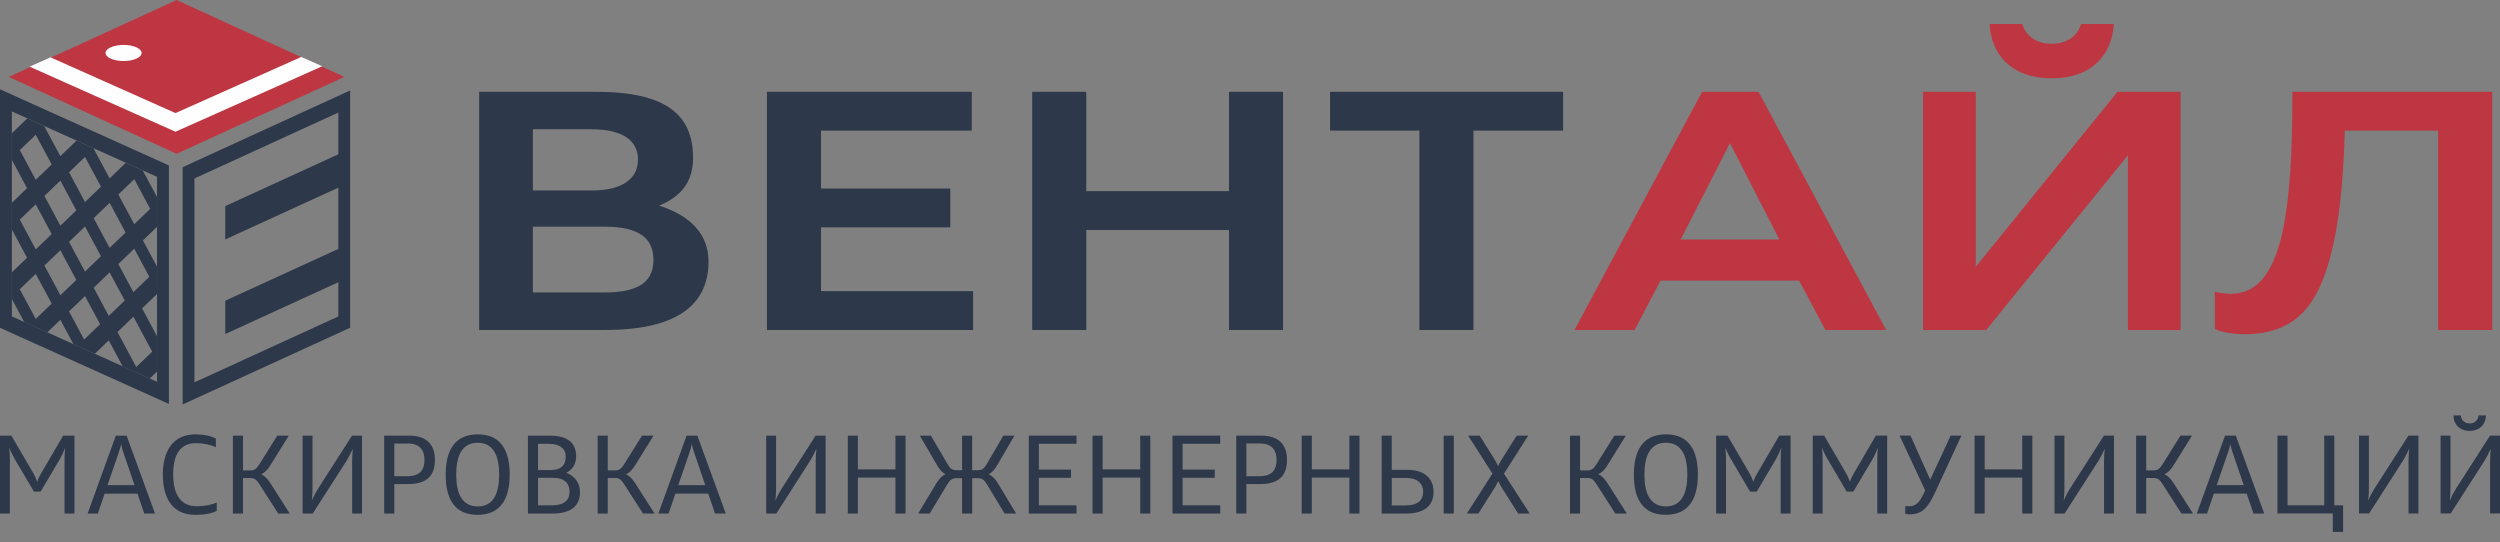 <svg width="226" height="49" viewBox="0 0 226 49" fill="none" xmlns="http://www.w3.org/2000/svg">
<rect x="0" y="0" width="226" height="49" fill="#808080" stroke="none"/>
<path d="M43.316 29.83H54.7C61.711 29.83 64.049 27.183 64.049 23.644C64.049 21.145 62.38 19.48 59.587 18.588C61.53 17.785 62.653 16.477 62.653 14.277C62.653 10.411 60.255 8.299 53.91 8.299H43.316V29.831V29.83ZM54.639 20.491C57.887 20.491 59.071 21.622 59.071 23.495C59.071 25.368 57.887 26.439 54.639 26.439H48.173V20.491H54.639ZM53.486 11.688C56.309 11.688 57.675 12.729 57.675 14.425C57.675 16.119 56.309 17.22 53.486 17.22H48.173V11.688H53.486ZM69.331 29.83H87.97V26.32H74.218V20.55H85.905V17.041H74.218V11.807H87.848V8.297H69.331V29.829V29.83ZM111.1 29.83H115.987V8.298H111.1V17.279H98.199V8.298H93.312V29.83H98.199V20.789H111.1V29.83ZM120.237 11.807H128.312V29.83H133.199V11.807H141.304V8.298H120.238V11.807H120.237Z" fill="#2D384A"/>
<path d="M142.336 29.829H147.77L150.108 25.369H162.644L165.012 29.829H170.506L158.971 8.298H153.871L142.336 29.829ZM156.39 12.937L160.853 21.651H151.929L156.391 12.937H156.39ZM173.845 29.829H179.552L192.362 14.038V29.829H197.127V8.298H191.42L178.61 24.119V8.298H173.845V29.829ZM185.471 7.078C189.174 7.078 190.935 4.878 191.087 2.172H188.143C187.809 3.153 186.989 3.956 185.472 3.956C183.954 3.956 183.134 3.153 182.801 2.172H179.857C180.009 4.878 181.769 7.078 185.473 7.078H185.471ZM202.864 30.216C207.266 30.216 209.208 27.866 210.392 24.15C211.485 20.67 211.849 16.179 211.971 11.807H220.409V29.829H225.296V8.298H207.235C207.235 19.301 206.324 26.558 201.68 26.558C201.194 26.558 200.769 26.499 200.223 26.38V29.741C200.891 30.068 202.045 30.216 202.864 30.216Z" fill="#BD3641"/>
<path d="M0 46.424H0.893V41.513C0.893 41.222 0.873 40.823 0.833 40.482C0.973 40.822 1.161 41.211 1.319 41.474L3.067 44.44H3.673L5.43 41.474C5.579 41.211 5.757 40.822 5.886 40.482C5.846 40.822 5.836 41.221 5.836 41.513V46.424H6.73V39.384H5.708L3.732 42.768C3.583 43.011 3.455 43.273 3.365 43.565C3.266 43.273 3.147 43.01 3.007 42.768L1.032 39.384H0V46.424H0ZM7.921 46.424H8.844L9.459 44.625H12.426L13.042 46.424H14.014L11.444 39.384H10.471L7.92 46.424H7.921ZM10.69 41.037C10.78 40.764 10.889 40.453 10.949 40.122C10.998 40.452 11.098 40.764 11.197 41.037L12.16 43.857H9.718L10.69 41.037ZM17.629 46.541C18.552 46.541 19.098 46.415 19.595 46.19V45.431C19.079 45.645 18.532 45.762 17.759 45.762C16.478 45.762 15.655 44.877 15.655 42.893C15.655 41.123 16.27 40.063 17.699 40.063C18.424 40.063 19.099 40.218 19.516 40.432V39.654C19.109 39.411 18.405 39.266 17.659 39.266C15.664 39.266 14.721 40.743 14.721 42.893C14.721 45.285 15.783 46.54 17.629 46.54V46.541ZM21.053 46.424H21.967V43.214H22.621C23.028 43.214 23.197 43.37 23.485 43.827L25.153 46.424H26.195L24.438 43.672C24.18 43.282 23.922 43.001 23.604 42.874C23.921 42.748 24.189 42.466 24.438 42.068L26.105 39.384H25.064L23.485 41.912C23.197 42.37 23.029 42.525 22.621 42.525H21.967V39.384H21.053V46.424ZM27.357 46.424H28.27L31.307 41.688C31.495 41.386 31.714 40.978 31.893 40.57C31.853 40.959 31.834 41.397 31.834 41.688V46.424H32.727V39.384H31.824L28.786 44.12C28.587 44.431 28.359 44.849 28.191 45.258C28.231 44.869 28.25 44.421 28.25 44.12V39.384H27.357V46.424ZM34.732 46.424H35.645V43.76H36.895C38.632 43.76 39.317 42.952 39.317 41.571C39.317 40.2 38.563 39.383 37.014 39.383H34.731V46.423L34.732 46.424ZM36.885 40.093C37.938 40.093 38.374 40.696 38.374 41.571C38.374 42.505 37.948 43.049 36.816 43.049H35.645V40.093H36.885ZM43.169 46.541C45.323 46.541 46.077 44.995 46.077 42.894C46.077 40.803 45.333 39.267 43.189 39.267C41.035 39.267 40.29 40.812 40.29 42.913C40.29 45.004 41.025 46.54 43.169 46.54V46.541ZM43.189 45.782C41.749 45.782 41.242 44.576 41.242 42.903C41.242 41.23 41.749 40.025 43.189 40.025C44.618 40.025 45.124 41.23 45.124 42.903C45.124 44.576 44.618 45.782 43.189 45.782ZM47.725 46.423H49.959C51.716 46.423 52.43 45.645 52.43 44.498C52.43 43.671 51.963 43.029 51.189 42.738C51.756 42.456 52.083 41.97 52.083 41.24C52.083 40.053 51.319 39.383 49.73 39.383H47.726V46.423H47.725ZM49.998 43.194C51.071 43.194 51.488 43.729 51.488 44.468C51.488 45.197 51.021 45.683 49.889 45.683H48.638V43.193H49.998V43.194ZM49.601 40.121C50.663 40.121 51.14 40.597 51.14 41.269C51.14 42.028 50.772 42.494 49.739 42.494H48.637V40.121H49.6H49.601ZM54.028 46.422H54.941V43.212H55.596C56.002 43.212 56.172 43.368 56.46 43.825L58.128 46.422H59.17L57.413 43.67C57.154 43.28 56.897 42.999 56.578 42.873C56.896 42.747 57.164 42.464 57.413 42.066L59.08 39.382H58.038L56.46 41.91C56.172 42.368 56.004 42.523 55.596 42.523H54.941V39.382H54.028V46.422ZM59.518 46.422H60.441L61.055 44.623H64.024L64.639 46.422H65.611L63.041 39.382H62.068L59.517 46.422H59.518ZM62.287 41.035C62.377 40.763 62.485 40.451 62.545 40.12C62.595 40.45 62.694 40.762 62.794 41.035L63.757 43.855H61.315L62.287 41.035ZM69.265 46.422H70.178L73.215 41.686C73.404 41.384 73.623 40.977 73.801 40.568C73.761 40.957 73.742 41.395 73.742 41.686V46.422H74.634V39.382H73.731L70.693 44.118C70.496 44.429 70.266 44.847 70.098 45.256C70.138 44.867 70.157 44.419 70.157 44.118V39.382H69.264V46.422H69.265ZM80.948 46.422H81.861V39.382H80.948V42.435H77.553V39.382H76.64V46.422H77.553V43.174H80.948V46.422ZM83.003 46.422H84.045L85.613 43.825C85.892 43.359 86.07 43.232 86.477 43.232H86.973V46.422H87.886V43.232H88.382C88.789 43.232 88.968 43.358 89.245 43.825L90.813 46.422H91.856L90.198 43.67C89.95 43.271 89.682 42.989 89.364 42.873C89.661 42.747 89.9 42.464 90.139 42.066L91.707 39.382H90.704L89.225 41.91C88.957 42.377 88.788 42.504 88.381 42.504H87.885V39.383H86.972V42.504H86.476C86.069 42.504 85.9 42.378 85.632 41.91L84.152 39.382H83.151L84.719 42.066C84.947 42.464 85.195 42.747 85.492 42.873C85.175 42.989 84.897 43.271 84.659 43.67L83.001 46.422H83.003ZM92.999 46.422H97.317V45.683H93.912V43.193H96.821V42.454H93.912V40.12H97.317V39.381H92.999V46.422V46.422ZM103.074 46.422H103.987V39.382H103.074V42.435H99.679V39.382H98.766V46.422H99.679V43.174H103.074V46.422ZM105.992 46.422H110.31V45.683H106.906V43.193H109.814V42.454H106.906V40.12H110.31V39.381H105.992V46.422V46.422ZM111.759 46.422H112.673V43.758H113.923C115.659 43.758 116.345 42.95 116.345 41.569C116.345 40.198 115.59 39.381 114.042 39.381H111.758V46.422L111.759 46.422ZM113.913 40.091C114.966 40.091 115.402 40.694 115.402 41.569C115.402 42.503 114.975 43.047 113.844 43.047H112.673V40.091H113.913ZM121.983 46.422H122.896V39.382H121.983V42.435H118.588V39.382H117.675V46.422H118.588V43.174H121.983V46.422ZM130.509 46.422H131.422V39.382H130.509V46.422ZM124.901 46.422H127.125C128.802 46.422 129.596 45.674 129.596 44.448C129.596 43.233 128.733 42.474 127.244 42.474H125.814V39.382H124.901V46.422ZM127.115 43.204C128.137 43.204 128.654 43.709 128.654 44.448C128.654 45.245 128.147 45.693 127.046 45.693H125.815V43.204H127.116H127.115ZM132.604 46.422H133.646L135.115 44.099C135.224 43.924 135.344 43.7 135.442 43.486C135.532 43.7 135.66 43.923 135.77 44.099L137.238 46.422H138.281L135.958 42.814L138.151 39.382H137.109L135.759 41.522C135.64 41.706 135.521 41.92 135.431 42.144C135.333 41.92 135.223 41.706 135.104 41.522L133.764 39.382H132.722L134.916 42.814L132.603 46.422H132.604ZM141.925 46.422H142.838V43.212H143.493C143.899 43.212 144.069 43.368 144.356 43.825L146.024 46.422H147.066L145.309 43.67C145.051 43.28 144.794 42.999 144.475 42.873C144.793 42.747 145.061 42.464 145.309 42.066L146.976 39.382H145.935L144.356 41.91C144.069 42.368 143.9 42.523 143.493 42.523H142.838V39.382H141.925V46.422ZM150.58 46.539C152.734 46.539 153.488 44.993 153.488 42.892C153.488 40.801 152.744 39.265 150.6 39.265C148.446 39.265 147.702 40.81 147.702 42.911C147.702 45.002 148.436 46.538 150.58 46.538V46.539ZM150.6 45.78C149.16 45.78 148.654 44.574 148.654 42.901C148.654 41.228 149.16 40.023 150.6 40.023C152.029 40.023 152.535 41.228 152.535 42.901C152.535 44.574 152.029 45.78 150.6 45.78ZM155.136 46.422H156.03V41.51C156.03 41.219 156.01 40.82 155.97 40.479C156.11 40.819 156.298 41.209 156.457 41.471L158.204 44.438H158.81L160.567 41.471C160.716 41.209 160.895 40.819 161.023 40.479C160.983 40.819 160.973 41.218 160.973 41.51V46.422H161.867V39.381H160.845L158.869 42.765C158.72 43.008 158.592 43.27 158.502 43.562C158.403 43.27 158.284 43.007 158.144 42.765L156.169 39.381H155.137V46.422H155.136ZM163.872 46.422H164.764V41.51C164.764 41.219 164.745 40.82 164.705 40.479C164.844 40.819 165.032 41.209 165.191 41.471L166.938 44.438H167.544L169.301 41.471C169.45 41.209 169.628 40.819 169.757 40.479C169.717 40.819 169.707 41.218 169.707 41.51V46.422H170.601V39.381H169.578L167.603 42.765C167.454 43.008 167.324 43.27 167.236 43.562C167.136 43.27 167.017 43.007 166.878 42.765L164.903 39.381H163.871V46.422H163.872ZM172.646 46.499C173.728 46.499 174.294 45.906 174.939 44.505L177.311 39.381H176.339L174.493 43.359L172.706 39.381H171.723L174.036 44.331L174.016 44.389C173.53 45.449 173.193 45.769 172.558 45.769C172.418 45.769 172.309 45.76 172.23 45.75V46.451C172.339 46.481 172.508 46.5 172.647 46.5L172.646 46.499ZM182.81 46.422H183.724V39.381H182.81V42.434H179.415V39.381H178.502V46.422H179.415V43.173H182.81V46.422ZM185.729 46.422H186.642L189.68 41.685C189.868 41.383 190.086 40.975 190.265 40.567C190.226 40.956 190.206 41.394 190.206 41.685V46.422H191.1V39.381H190.196L187.159 44.117C186.96 44.428 186.732 44.846 186.563 45.255C186.603 44.866 186.623 44.418 186.623 44.117V39.381H185.73V46.422H185.729ZM193.104 46.422H194.017V43.212H194.672C195.08 43.212 195.248 43.367 195.536 43.825L197.203 46.422H198.246L196.489 43.669C196.23 43.279 195.972 42.998 195.655 42.872C195.972 42.746 196.24 42.463 196.489 42.065L198.156 39.381H197.113L195.536 41.909C195.248 42.367 195.08 42.522 194.672 42.522H194.017V39.381H193.104V46.422ZM198.594 46.422H199.517L200.131 44.622H203.1L203.715 46.422H204.687L202.117 39.381H201.144L198.593 46.422H198.594ZM201.363 41.034C201.453 40.762 201.562 40.45 201.621 40.119C201.671 40.449 201.771 40.761 201.87 41.034L202.833 43.854H200.391L201.363 41.034ZM210.882 48.084H211.816V45.681H211.022V39.38H210.109V45.681H206.793V39.38H205.88V46.42H210.883V48.084H210.882ZM213.254 46.42H214.167L217.205 41.684C217.394 41.382 217.612 40.975 217.791 40.566C217.751 40.956 217.731 41.393 217.731 41.684V46.42H218.625V39.38H217.721L214.684 44.116C214.485 44.427 214.257 44.845 214.088 45.254C214.128 44.865 214.148 44.417 214.148 44.116V39.38H213.255V46.42H213.254ZM220.629 46.42H221.543L224.58 41.684C224.768 41.382 224.986 40.975 225.166 40.566C225.126 40.956 225.106 41.393 225.106 41.684V46.42H226V39.38H225.097L222.059 44.116C221.86 44.427 221.632 44.845 221.464 45.254C221.504 44.865 221.523 44.417 221.523 44.116V39.38H220.629V46.42ZM223.26 38.951C224.133 38.951 224.709 38.387 224.728 37.551H224.064C224.014 38.018 223.696 38.28 223.26 38.28C222.813 38.28 222.505 38.018 222.456 37.551H221.791C221.811 38.387 222.377 38.951 223.26 38.951Z" fill="#2D384A"/>
<path fill-rule="evenodd" clip-rule="evenodd" d="M0 8.072L15.269 14.954V36.516L0 29.634V8.072ZM1.074 10.072L14.195 15.986V34.514L1.074 28.601V10.072Z" fill="#2D384A"/>
<path fill-rule="evenodd" clip-rule="evenodd" d="M12.942 15.424L12.922 15.443L14.192 17.81V20.51L12.921 21.732L14.192 24.099V26.579L12.843 27.875L14.192 30.388V33.589L13.534 34.221L11.094 33.122L9.832 30.77L8.57 31.983L6.641 31.114L5.457 28.908L4.273 30.047L2.187 29.108L1.07 27.027V24.621L2.445 23.3L1.07 20.739V18.333L2.445 17.012L1.07 14.45V12.045L2.445 10.724L2.426 10.688L4.034 11.412L4.014 11.43L5.457 14.117L6.899 12.731L6.879 12.694L8.487 13.419L8.468 13.438L9.91 16.125L11.352 14.739L11.333 14.703L12.941 15.428L12.942 15.424ZM13.501 25.025L12.137 22.485L10.695 23.871L12.059 26.412L13.5 25.025H13.501ZM13.758 31.791L12.06 28.628L10.618 30.014L12.315 33.177L13.758 31.791ZM11.275 27.167L9.911 24.626L8.469 26.012L9.833 28.554L11.275 27.168V27.167ZM9.049 29.307L7.684 26.767L6.242 28.153L7.605 30.694L9.049 29.307ZM12.138 16.197L10.696 17.583L12.138 20.268L13.58 18.882L12.138 16.195V16.197ZM7.684 14.19L6.242 15.576L7.684 18.263L9.127 16.876L7.684 14.19ZM9.911 18.337L8.469 19.723L9.911 22.409L11.353 21.023L9.911 18.336V18.337ZM3.231 12.182L1.789 13.568L3.231 16.254L4.673 14.867L3.231 12.181V12.182ZM5.458 16.329L4.015 17.715L5.458 20.402L6.9 19.016L5.458 16.329ZM7.684 20.477L6.242 21.863L7.684 24.55L9.126 23.163L7.684 20.477ZM3.231 18.47L1.789 19.856L3.231 22.543L4.673 21.157L3.231 18.47ZM5.458 22.618L4.015 24.005L5.458 26.691L6.9 25.305L5.458 22.619V22.618ZM3.231 24.759L1.789 26.145L3.231 28.832L4.673 27.445L3.231 24.759Z" fill="#2D384A"/>
<path fill-rule="evenodd" clip-rule="evenodd" d="M16.512 15.113L31.651 8.176V29.625L16.512 36.562V15.113ZM17.577 16.134L30.586 10.173V28.605L17.577 34.565V16.134Z" fill="#2D384A"/>
<path fill-rule="evenodd" clip-rule="evenodd" d="M20.363 18.633L31.139 13.695V16.709L20.363 21.646V18.633Z" fill="#2D384A"/>
<path fill-rule="evenodd" clip-rule="evenodd" d="M20.363 27.183L31.139 22.246V25.258L20.363 30.196V27.183Z" fill="#2D384A"/>
<path fill-rule="evenodd" clip-rule="evenodd" d="M15.964 0L31.129 6.953L15.964 13.904L0.801 6.953L15.964 0Z" fill="#BD3641"/>
<path fill-rule="evenodd" clip-rule="evenodd" d="M12.324 4.274C12.961 4.558 12.961 5.019 12.324 5.303C11.686 5.588 10.653 5.588 10.017 5.303C9.38 5.019 9.38 4.558 10.017 4.274C10.654 3.989 11.687 3.989 12.324 4.274Z" fill="#FEFEFE"/>
<path fill-rule="evenodd" clip-rule="evenodd" d="M15.862 11.908L13.973 11.066L2.676 6.025L4.564 5.182L15.863 10.222L27.239 5.146L29.128 5.99L17.752 11.065L15.862 11.908Z" fill="#FEFEFE"/>
</svg>

